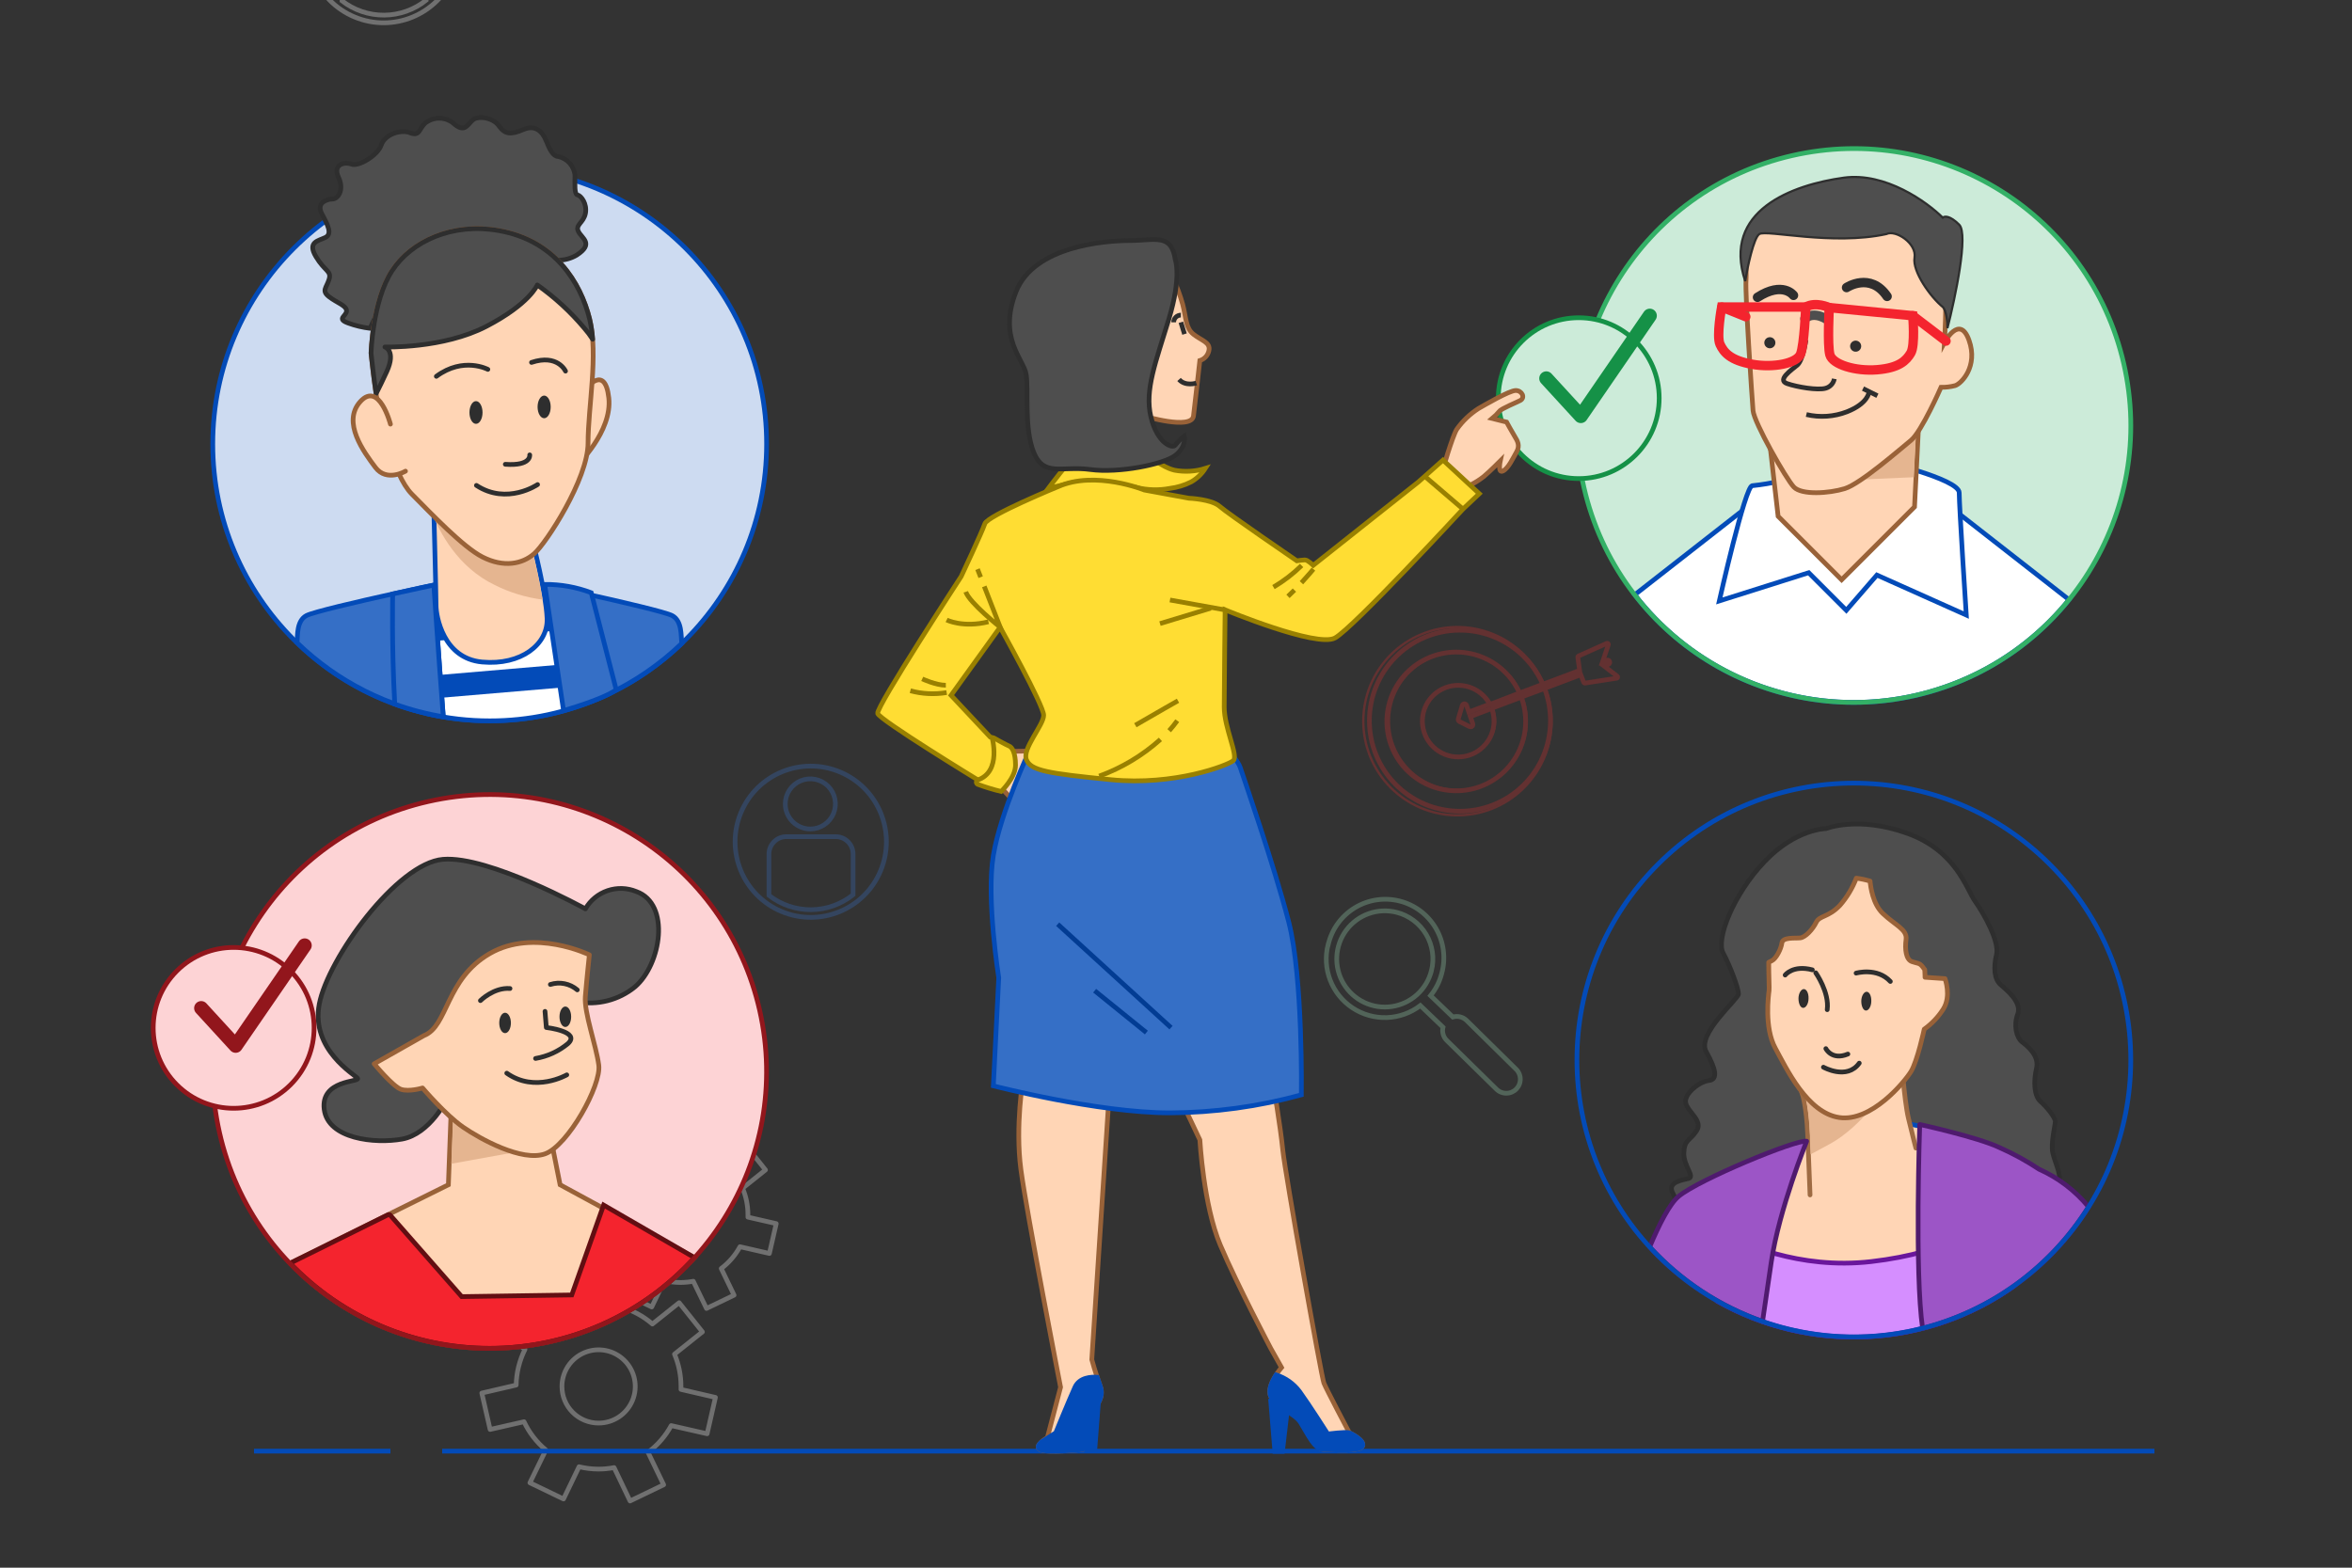 <svg width="1080" height="720" viewBox="0 0 1080 720" fill="none" xmlns="http://www.w3.org/2000/svg">
<rect x="0" y="0" width="1080" height="720" fill="#333333" stroke="none"/>
<g clip-path="url(#clip0_681_5016)">
<path opacity="0.3" d="M609.836 433.813C608.454 439.228 608.792 444.939 610.803 450.152C612.814 455.365 616.399 459.822 621.058 462.903C625.717 465.984 631.219 467.535 636.8 467.342C642.381 467.149 647.763 465.22 652.198 461.824L662.603 471.787C662.341 472.866 662.365 473.996 662.672 475.064C662.979 476.132 663.559 477.101 664.355 477.876L687.002 500.102C687.6 500.73 688.318 501.23 689.113 501.574C689.908 501.917 690.765 502.096 691.631 502.101C692.497 502.105 693.355 501.934 694.153 501.599C694.952 501.264 695.675 500.771 696.279 500.149C696.882 499.528 697.355 498.791 697.667 497.982C697.98 497.174 698.126 496.311 698.097 495.445C698.069 494.578 697.865 493.727 697.5 492.941C697.135 492.155 696.615 491.451 695.971 490.871L673.385 468.62C672.569 467.833 671.559 467.276 670.458 467.007C669.357 466.737 668.204 466.764 667.117 467.086L656.883 457.269C659.334 454.258 661.095 450.745 662.043 446.978C662.981 443.527 663.222 439.924 662.752 436.379C662.283 432.833 661.112 429.417 659.308 426.33C657.504 423.243 655.104 420.546 652.247 418.398C649.39 416.25 646.134 414.692 642.669 413.818C639.204 412.943 635.6 412.768 632.067 413.303C628.534 413.838 625.142 415.072 622.091 416.934C619.04 418.796 616.39 421.247 614.296 424.145C612.202 427.043 610.707 430.33 609.897 433.813H609.836ZM657.297 445.797C656.234 450.037 653.939 453.866 650.701 456.8C647.463 459.733 643.428 461.64 639.107 462.278C634.786 462.916 630.373 462.257 626.426 460.384C622.48 458.511 619.177 455.509 616.936 451.757C614.695 448.005 613.617 443.672 613.837 439.306C614.058 434.941 615.567 430.739 618.175 427.232C620.783 423.726 624.372 421.072 628.487 419.607C632.602 418.142 637.059 417.932 641.294 419.003C646.96 420.443 651.826 424.071 654.828 429.092C657.829 434.113 658.721 440.119 657.309 445.797H657.297Z" stroke="#99D7B3" stroke-width="2.16" stroke-miterlimit="10"/>
<g opacity="0.3">
<path d="M708.424 314.259C704.019 304.249 695.847 296.378 685.679 292.351C675.511 288.325 664.166 288.467 654.102 292.746C644.038 297.026 636.066 305.099 631.913 315.216C627.76 325.333 627.76 336.679 631.914 346.795C636.068 356.912 644.04 364.984 654.105 369.264C664.169 373.543 675.514 373.684 685.681 369.657C695.849 365.629 704.02 357.758 708.425 347.748C712.829 337.738 713.112 326.396 709.212 316.178" stroke="#D42A2A" stroke-width="2.16" stroke-miterlimit="10"/>
<path d="M708.907 314.08C704.395 303.639 695.949 295.396 685.401 291.14C674.852 286.884 663.051 286.957 652.557 291.344C642.062 295.73 633.719 304.077 629.337 314.573C624.954 325.07 624.886 336.871 629.147 347.418C633.407 357.964 641.653 366.407 652.097 370.914C662.54 375.422 674.34 375.631 684.937 371.497C695.533 367.363 704.074 359.219 708.706 348.83C713.339 338.442 713.689 326.646 709.683 316" stroke="#D42A2A" stroke-width="1.08" stroke-miterlimit="10"/>
<path d="M697.744 318.289C694.319 310.663 688.033 304.689 680.243 301.655C672.453 298.621 663.782 298.771 656.102 302.072C648.421 305.373 642.345 311.561 639.185 319.3C636.025 327.04 636.033 335.712 639.209 343.445C642.384 351.179 648.472 357.355 656.159 360.64C663.846 363.926 672.517 364.059 680.301 361.01C688.085 357.961 694.359 351.975 697.77 344.342C701.181 336.709 701.454 328.042 698.533 320.209" stroke="#D42A2A" stroke-width="2.16" stroke-miterlimit="10"/>
<path d="M698.215 318.11C694.985 311.004 689.241 305.343 682.089 302.216C674.936 299.089 666.88 298.717 659.47 301.172C652.061 303.627 645.82 308.735 641.949 315.514C638.079 322.293 636.851 330.263 638.503 337.892C640.155 345.522 644.569 352.271 650.897 356.841C657.225 361.412 665.019 363.481 672.781 362.652C680.543 361.822 687.724 358.151 692.942 352.346C698.161 346.541 701.048 339.011 701.05 331.205C701.06 327.382 700.366 323.589 699.003 320.017" stroke="#D42A2A" stroke-width="1.08" stroke-miterlimit="10"/>
<path d="M684.103 323.488C682.099 319.713 678.705 316.866 674.639 315.549C670.573 314.233 666.155 314.55 662.319 316.434C658.482 318.318 655.53 321.62 654.086 325.643C652.643 329.665 652.821 334.092 654.583 337.985C656.346 341.879 659.554 344.933 663.53 346.503C667.505 348.072 671.935 348.033 675.882 346.394C679.828 344.754 682.982 341.643 684.676 337.719C686.369 333.795 686.469 329.366 684.954 325.37V325.281" stroke="#D42A2A" stroke-width="2.16" stroke-miterlimit="10"/>
<path d="M684.764 323.654L684.573 323.26C682.548 319.474 679.129 316.625 675.041 315.315C670.952 314.005 666.514 314.338 662.667 316.243C658.819 318.148 655.864 321.475 654.426 325.52C652.988 329.565 653.181 334.011 654.963 337.917C656.746 341.823 659.978 344.882 663.976 346.446C667.974 348.011 672.424 347.958 676.384 346.3C680.344 344.641 683.503 341.507 685.193 337.56C686.883 333.614 686.97 329.164 685.438 325.154" stroke="#D42A2A" stroke-width="1.08" stroke-miterlimit="10"/>
<path d="M683.823 323.539H683.963H684.09L684.56 323.348L697.744 318.288L698.215 318.11L708.386 314.296L708.869 314.118L725.32 307.914L724.507 301.836C724.494 301.725 724.516 301.612 724.571 301.514C724.626 301.416 724.71 301.337 724.812 301.29L737.818 295.467C737.91 295.425 738.012 295.411 738.112 295.426C738.213 295.441 738.306 295.485 738.382 295.552C738.457 295.62 738.511 295.708 738.538 295.805C738.564 295.903 738.561 296.006 738.53 296.103L735.886 303.922L737.831 303.184C738.084 303.107 738.356 303.13 738.593 303.246C738.831 303.363 739.015 303.565 739.108 303.812C739.202 304.059 739.198 304.333 739.098 304.577C738.998 304.822 738.808 305.019 738.568 305.129L736.547 305.892L742.611 310.558C742.692 310.621 742.753 310.706 742.787 310.803C742.821 310.9 742.826 311.005 742.802 311.105C742.775 311.202 742.719 311.289 742.642 311.355C742.565 311.421 742.47 311.462 742.37 311.473L727.787 313.724H727.723C727.617 313.724 727.513 313.693 727.425 313.634C727.337 313.575 727.268 313.491 727.228 313.393L725.854 309.91L709.683 316L709.212 316.178L699.041 319.992L698.571 320.182L685.463 325.128L684.98 325.306L684.598 325.459" stroke="#D42A2A" stroke-width="2.16" stroke-miterlimit="10"/>
<path d="M684.103 323.489H683.963H683.823L674.453 327.023L673.423 323.934C673.354 323.729 673.222 323.552 673.046 323.426C672.871 323.301 672.66 323.234 672.444 323.234C672.223 323.236 672.009 323.309 671.833 323.442C671.657 323.574 671.528 323.76 671.465 323.972L669.634 330.112C669.547 330.351 669.551 330.614 669.648 330.85C669.744 331.085 669.925 331.276 670.156 331.384L674.847 333.723C674.988 333.797 675.145 333.836 675.305 333.838C675.469 333.837 675.63 333.799 675.777 333.724C675.923 333.65 676.049 333.542 676.146 333.409C676.243 333.277 676.306 333.123 676.333 332.961C676.359 332.799 676.346 332.633 676.296 332.477L675.165 329.095L684.611 325.536C684.742 325.481 684.859 325.398 684.954 325.294" stroke="#D42A2A" stroke-width="2.16" stroke-miterlimit="10"/>
</g>
<path opacity="0.3" d="M308.209 654.738L324.705 658.495L328.518 641.797L312.699 638.132C312.699 637.655 312.699 637.197 312.699 636.72C312.706 631.639 311.69 626.609 309.712 621.928L322.542 611.701L311.856 598.302L299.576 608.09C295.278 604.357 290.189 601.65 284.692 600.172V584.262H267.591V599.622C261.945 600.733 256.628 603.122 252.048 606.605L239.639 596.707L228.935 610.106L241.05 619.784C238.498 624.863 237.12 630.45 237.018 636.134L221.236 639.799L225.049 656.516L240.629 652.96C242.981 657.972 246.403 662.408 250.655 665.955L243.323 681.004L258.756 688.445L265.886 673.635C268.798 674.34 271.781 674.703 274.776 674.717C277.194 674.718 279.607 674.485 281.98 674.02L289.311 689.362L304.745 681.92L297.559 667.018C301.956 663.744 305.59 659.554 308.209 654.738ZM258.042 636.775C258.038 633.446 259.022 630.19 260.87 627.42C262.717 624.65 265.345 622.491 268.42 621.215C271.496 619.939 274.88 619.604 278.146 620.253C281.412 620.902 284.412 622.505 286.766 624.859C289.12 627.213 290.723 630.213 291.372 633.479C292.02 636.744 291.686 640.129 290.41 643.204C289.134 646.28 286.974 648.908 284.205 650.755C281.435 652.603 278.179 653.587 274.85 653.583C270.392 653.583 266.117 651.812 262.964 648.66C259.812 645.508 258.042 641.233 258.042 636.775Z" stroke="white" stroke-width="2.16" stroke-linecap="round" stroke-linejoin="round"/>
<path opacity="0.3" d="M339.79 572.587L353.299 575.684L356.433 561.974L343.438 559.005C343.438 558.62 343.438 558.235 343.438 557.85C343.439 553.682 342.604 549.556 340.981 545.716L351.503 537.321L342.741 526.324L332.66 534.352C329.128 531.302 324.956 529.085 320.453 527.863V514.758H306.449V527.442C301.788 528.341 297.397 530.304 293.619 533.179L283.446 525.059L274.666 536.056L284.601 543.975C282.498 548.146 281.37 552.74 281.301 557.41L268.343 560.361L271.477 574.071L284.307 571.157C286.228 575.278 289.039 578.921 292.537 581.825L286.599 594.179L299.264 600.264L305.111 588.13C307.513 588.706 309.973 589.001 312.443 589.01C314.424 589.008 316.4 588.817 318.345 588.442L324.412 600.942L337.077 594.838L331.175 582.595C334.729 579.912 337.666 576.5 339.79 572.587ZM298.623 557.923C298.623 555.194 299.432 552.525 300.949 550.255C302.465 547.986 304.621 546.217 307.143 545.172C309.665 544.127 312.44 543.854 315.117 544.387C317.794 544.919 320.254 546.234 322.184 548.164C324.114 550.094 325.429 552.553 325.961 555.231C326.494 557.908 326.22 560.683 325.176 563.205C324.131 565.727 322.362 567.883 320.092 569.399C317.823 570.916 315.154 571.725 312.424 571.725C310.606 571.725 308.805 571.366 307.126 570.668C305.446 569.969 303.922 568.946 302.639 567.657C301.356 566.367 300.341 564.837 299.652 563.154C298.963 561.471 298.613 559.669 298.623 557.85V557.923Z" stroke="white" stroke-width="2.16" stroke-linecap="round" stroke-linejoin="round"/>
<g opacity="0.3">
<path d="M208.264 -10.968C215.605 -28.691 207.189 -49.009 189.466 -56.35C171.743 -63.691 151.425 -55.275 144.084 -37.552C136.743 -19.829 145.159 0.489 162.882 7.83C180.605 15.171 200.923 6.755 208.264 -10.968Z" stroke="white" stroke-width="2.16" stroke-miterlimit="10"/>
<path d="M187.694 -26.598H165.057C162.936 -26.598 160.901 -25.756 159.4 -24.258C157.898 -22.76 157.052 -20.727 157.047 -18.606V0.383C162.581 4.689 169.406 7.002 176.417 6.948C183.429 6.895 190.217 4.479 195.685 0.09V-18.606C195.685 -19.656 195.479 -20.695 195.077 -21.664C194.675 -22.634 194.087 -23.515 193.345 -24.257C192.603 -24.999 191.722 -25.588 190.752 -25.989C189.782 -26.391 188.743 -26.598 187.694 -26.598Z" stroke="white" stroke-width="2.16" stroke-miterlimit="10"/>
</g>
<g opacity="0.3">
<path d="M404.341 399.96C411.725 382.255 403.359 361.916 385.654 354.532C367.949 347.148 347.611 355.514 340.226 373.219C332.842 390.924 341.208 411.263 358.913 418.647C376.618 426.031 396.957 417.665 404.341 399.96Z" stroke="#356FC6" stroke-width="2.16" stroke-miterlimit="10"/>
<path d="M383.807 384.25H361.097C358.976 384.25 356.942 385.091 355.44 386.59C353.938 388.088 353.092 390.12 353.088 392.242V411.231C358.622 415.536 365.446 417.849 372.458 417.796C379.469 417.743 386.258 415.326 391.726 410.937V392.242C391.726 390.135 390.894 388.113 389.411 386.616C387.928 385.12 385.914 384.269 383.807 384.25Z" stroke="#356FC6" stroke-width="2.16" stroke-miterlimit="10"/>
<path d="M372.095 380.73C374.372 380.73 376.597 380.055 378.49 378.79C380.383 377.525 381.858 375.727 382.729 373.624C383.601 371.52 383.829 369.206 383.385 366.973C382.94 364.74 381.844 362.689 380.234 361.079C378.624 359.47 376.573 358.373 374.341 357.929C372.108 357.485 369.793 357.713 367.69 358.584C365.587 359.455 363.789 360.931 362.524 362.824C361.259 364.717 360.584 366.942 360.584 369.219C360.584 372.272 361.797 375.199 363.956 377.358C366.114 379.517 369.042 380.73 372.095 380.73Z" stroke="#356FC6" stroke-width="2.16" stroke-miterlimit="10"/>
</g>
<g opacity="0.3">
<path d="M945.049 253.422C952.433 235.717 944.067 215.378 926.362 207.994C908.657 200.61 888.319 208.976 880.934 226.681C873.55 244.386 881.916 264.724 899.621 272.109C917.326 279.493 937.665 271.127 945.049 253.422Z" stroke="#FFDD33" stroke-width="2.16" stroke-miterlimit="10"/>
<path d="M924.495 237.69H901.785C899.663 237.69 897.629 238.532 896.127 240.03C894.626 241.528 893.78 243.561 893.775 245.682V264.671C899.309 268.977 906.133 271.29 913.145 271.237C920.156 271.183 926.945 268.767 932.413 264.378V245.682C932.413 243.575 931.581 241.554 930.098 240.057C928.615 238.56 926.601 237.71 924.495 237.69Z" stroke="#FFDD33" stroke-width="2.16" stroke-miterlimit="10"/>
<path d="M912.782 234.172C915.059 234.172 917.284 233.497 919.177 232.232C921.07 230.967 922.545 229.169 923.417 227.066C924.288 224.963 924.516 222.648 924.072 220.416C923.628 218.183 922.531 216.132 920.921 214.522C919.312 212.912 917.261 211.816 915.028 211.372C912.795 210.927 910.48 211.155 908.377 212.027C906.274 212.898 904.476 214.373 903.211 216.266C901.946 218.159 901.271 220.385 901.271 222.661C901.271 224.173 901.569 225.67 902.147 227.066C902.726 228.463 903.574 229.732 904.643 230.801C905.712 231.869 906.98 232.717 908.377 233.296C909.774 233.874 911.27 234.172 912.782 234.172Z" stroke="#FFDD33" stroke-width="2.16" stroke-miterlimit="10"/>
</g>
<g opacity="0.3">
<path d="M745.268 -25.201C752.652 -42.906 744.286 -63.245 726.581 -70.629C708.876 -78.013 688.538 -69.647 681.153 -51.942C673.769 -34.237 682.135 -13.899 699.84 -6.514C717.545 0.87 737.884 -7.496 745.268 -25.201Z" stroke="white" stroke-width="2.16" stroke-miterlimit="10"/>
</g>
<path d="M838.491 380.559C838.491 380.559 824.688 380.559 810.281 395.679C795.874 410.799 787.86 431.405 791.208 437.647C794.556 443.89 798.379 454.15 798.271 456.547C798.163 458.945 778.939 474.994 783.432 482.986C787.925 490.978 788.919 495.816 784.707 496.248C780.495 496.68 773.042 502.383 774.079 506.638C775.116 510.893 782.179 514.759 778.983 519.447C775.786 524.134 773.431 523.421 773.194 529.426C772.956 535.431 778.464 540.485 775.354 541.241C772.243 541.997 766.131 542.948 767.772 547.224C769.304 550.684 771.185 553.977 773.388 557.052C773.388 557.052 794.621 581.892 839.981 589.085C885.341 596.278 930.701 558.435 937.483 552.711C944.266 546.987 945.583 545.216 945.734 541.63C945.886 538.044 943.575 533.724 942.603 529.491C941.631 525.257 943.704 516.919 943.769 515.127C943.834 513.334 939.838 508.366 936.943 505.839C934.049 503.312 933.703 496.702 935.129 490.719C936.554 484.736 930.809 480.329 928.411 478.45C926.014 476.571 924.502 471.084 926.51 465.749C928.519 460.414 921.543 454.755 918.627 452.227C915.711 449.7 915.343 444.3 916.769 438.36C918.194 432.42 910.915 419.503 906.941 413.952C902.967 408.401 898.301 390.775 875.729 382.697C853.157 374.619 838.491 380.559 838.491 380.559Z" fill="#4E4E4E" stroke="#2E2E2E" stroke-width="2.16" stroke-linecap="round" stroke-linejoin="round"/>
<path d="M788.4 597.487C809.463 609.451 833.506 615.148 857.699 613.908C881.891 612.669 905.225 604.543 924.955 590.489C924.955 579.062 925.063 569.45 924.955 565.325C924.437 552.127 920.83 533.292 916.078 529.447C911.326 525.602 901.433 522.557 886.896 518.518C872.359 514.478 850.457 513.053 850.457 513.053C850.457 513.053 824.537 527.87 806.998 533.746C789.458 539.621 788.638 578.738 789.026 588.502C788.974 591.506 788.765 594.505 788.4 597.487Z" fill="#FFD5B5" stroke="#034BB8" stroke-width="2.16" stroke-linecap="round" stroke-linejoin="round"/>
<path d="M788.4 597.487C809.463 609.451 833.506 615.149 857.699 613.909C881.891 612.669 905.225 604.544 924.955 590.489C924.955 579.063 925.063 569.451 924.955 565.325C924.696 558.651 924.07 561.307 922.471 554.417C914.134 562.258 895.622 575.196 859.226 579.408C826.027 583.253 798.746 570.768 790.301 565.455C789.247 573.089 788.821 580.797 789.026 588.502C788.974 591.506 788.765 594.505 788.4 597.487Z" fill="#D58EFF" stroke="#6A169C" stroke-width="2.16" stroke-linecap="round" stroke-linejoin="round"/>
<path d="M831.147 548.801L830.067 521.24C829.548 508.042 827.583 502.383 827.583 502.383C833.595 504.261 839.823 505.365 846.115 505.666C855.338 505.882 869.141 491.539 870.199 489.185C871.258 486.831 872.813 482.705 872.813 482.705C872.813 482.705 874.282 505.061 876.334 513.615C878.386 522.168 879.747 527.288 879.747 527.288" fill="#FFD5B5"/>
<path d="M831.147 548.801L830.067 521.24C829.548 508.042 827.583 502.383 827.583 502.383C833.595 504.261 839.823 505.365 846.115 505.666C855.338 505.882 869.141 491.539 870.199 489.185C871.258 486.831 872.813 482.705 872.813 482.705C872.813 482.705 874.282 505.061 876.334 513.615C878.386 522.168 879.747 527.288 879.747 527.288" stroke="#9E6B43" stroke-width="2.16" stroke-miterlimit="10" stroke-linecap="round"/>
<path d="M840.57 525.214C854.567 517.503 866.642 499.683 866.642 499.683L867.441 493.656C862.473 498.667 853.638 505.817 847.115 505.666C840.823 505.365 834.595 504.261 828.583 502.383C828.583 502.383 830.548 508.042 831.067 521.239C831.067 524.22 831.304 527.244 831.412 530.16C833.68 528.972 836.639 527.374 840.57 525.214Z" fill="#E5B590"/>
<path d="M893.117 449.463L883.937 448.836C883.937 448.836 883.937 447.497 883.807 445.316L882.835 444.041C881.345 442.119 880.675 442.594 877.932 441.644C875.189 440.693 874.627 436.006 875.232 431.448C875.837 426.891 870.286 424.968 864.626 419.59C860.004 415.27 858.924 407.364 858.708 404.664C856.638 404.048 854.521 403.6 852.379 403.325C850.626 407.896 848.082 412.122 844.862 415.81C839.462 421.469 835.553 420.368 833.954 423.629C832.356 426.891 828.986 430.498 826.632 430.757C824.278 431.016 818.575 430.282 818.208 433.112C817.841 435.941 815.508 440.304 813.65 441.212L812.16 441.968C812.16 448.448 812.484 453.891 812.333 454.928C812.03 457.217 810.065 472.013 815.184 481.388C820.303 490.762 829.829 511.088 844.56 513.248C859.291 515.408 874.541 496.94 877.5 492.123C880.459 487.306 883.57 472.683 883.57 472.683C887.064 470.19 890.042 467.043 892.339 463.416C896.119 457.412 893.117 449.463 893.117 449.463Z" fill="#FFD5B5" stroke="#996238" stroke-width="2.16" stroke-linecap="round" stroke-linejoin="round"/>
<path d="M838.404 481.604C838.404 481.604 841.147 487.176 848.513 484.109" stroke="#2E2E2E" stroke-width="2.16" stroke-linecap="round" stroke-linejoin="round"/>
<path d="M837.281 490.135C837.281 490.135 848.081 496.226 853.74 488.277" stroke="#2E2E2E" stroke-width="2.16" stroke-linecap="round" stroke-linejoin="round"/>
<path d="M830.455 458.578C830.455 460.954 829.267 462.898 827.993 462.898C826.718 462.898 825.833 460.889 825.833 458.578C825.833 456.267 827.021 454.258 828.295 454.258C829.57 454.258 830.542 456.202 830.455 458.578Z" fill="#2E2E2E"/>
<path d="M859.27 459.809C859.27 462.185 858.082 464.129 856.829 464.129C855.576 464.129 854.669 462.12 854.669 459.809C854.669 457.498 855.857 455.489 857.131 455.489C858.406 455.489 859.356 457.433 859.27 459.809Z" fill="#2E2E2E"/>
<path d="M819.72 447.821C819.72 447.821 823.262 443.069 832.205 445.423" stroke="#2E2E2E" stroke-width="2.16" stroke-linecap="round" stroke-linejoin="round"/>
<path d="M852.293 446.935C852.293 446.935 861.948 444.17 868.018 450.758" stroke="#2E2E2E" stroke-width="2.16" stroke-linecap="round" stroke-linejoin="round"/>
<path d="M833.76 446.784C833.76 446.784 840.089 455.748 839.03 463.719" stroke="#2E2E2E" stroke-width="2.16" stroke-linecap="round" stroke-linejoin="round"/>
<path d="M809.33 606.884C810.778 597.034 812.203 587.271 813.37 579.408C817.02 555.108 829.591 524.134 829.591 524.134C824.969 523.184 780.257 541.608 770.796 549.449C766.67 552.884 761.897 562.215 757.49 572.691C771.683 588.193 789.493 599.941 809.33 606.884Z" fill="#9C55C6" stroke="#4F1A6E" stroke-width="2.16" stroke-linecap="round" stroke-linejoin="round"/>
<path d="M959.04 554.288C952.909 546.852 945.138 540.937 936.338 537.008C930.595 533.198 924.54 529.882 918.238 527.093C908.28 522.298 881.518 516.444 881.518 516.444C881.518 516.444 879.12 585.024 882.835 610.08C914.453 601.945 941.735 581.971 959.04 554.288Z" fill="#9C55C6" stroke="#4F1A6E" stroke-width="2.16" stroke-linecap="round" stroke-linejoin="round"/>
<path d="M941.174 576.745C990.833 527.087 990.833 446.574 941.174 396.915C891.516 347.256 811.003 347.256 761.344 396.915C711.685 446.574 711.685 527.086 761.344 576.745C811.003 626.404 891.516 626.404 941.174 576.745Z" stroke="#034BB8" stroke-width="2.16" stroke-miterlimit="10"/>
<path d="M252.893 616.123C321.387 600.612 364.338 532.513 348.827 464.019C333.316 395.525 265.216 352.574 196.723 368.086C128.229 383.597 85.278 451.696 100.789 520.19C116.3 588.683 184.4 631.634 252.893 616.123Z" fill="#FDD3D5"/>
<path d="M224.856 619.24C242.567 619.257 260.085 615.562 276.28 608.393C292.474 601.224 306.987 590.74 318.881 577.617L257.191 544.137L251.078 513.508L207.425 502.708L205.891 544.137L133.207 580.166C145.05 592.534 159.278 602.373 175.03 609.089C190.782 615.805 207.732 619.258 224.856 619.24Z" fill="#FFD5B5" stroke="#996238" stroke-width="2.16" stroke-miterlimit="10"/>
<path d="M207.237 534.481L246.7 527.353L236.202 509.663L208.425 502.837L207.237 534.481Z" fill="#E5B590"/>
<path d="M268.812 417.408C268.812 417.408 224.467 392.936 203.429 394.664C182.39 396.392 150.574 440.153 146.599 461.17C142.625 482.187 163.08 493.57 164.203 495.276C165.326 496.983 147.161 495.86 148.867 509.489C150.574 523.119 172.174 525.408 184.68 523.14C197.186 520.872 205.697 504.953 205.697 502.685C205.697 500.417 200.016 485.06 200.016 485.06C200.016 485.06 211.961 486.183 213.667 475.966C215.374 465.749 225.029 442.983 238.097 442.421C251.165 441.86 261.403 443.566 262.548 446.396C263.602 450.887 264.324 455.45 264.708 460.047C269.417 460.945 274.266 460.8 278.912 459.621C283.559 458.441 287.89 456.257 291.6 453.221C303.545 442.983 308.081 415.14 292.183 409.46C287.985 407.73 283.303 407.583 279.005 409.045C274.707 410.507 271.085 413.478 268.812 417.408Z" fill="#4E4E4E" stroke="#2E2E2E" stroke-width="2.16" stroke-linecap="round" stroke-linejoin="round"/>
<path d="M194.659 475.62L171.806 488.58C171.806 488.58 180.446 499.078 184.161 500.309C187.877 501.54 194.033 499.683 194.033 499.683C194.033 499.683 204.53 512.038 212.565 517.611C220.601 523.184 239.738 533.66 250.257 529.944C260.777 526.229 276.177 498.452 274.946 489.185C273.715 479.919 268.164 465.101 268.769 457.692C269.373 450.284 270.626 438.533 270.626 438.533C270.626 438.533 245.311 426.178 224.921 437.928C204.53 449.679 205.783 471.3 194.659 475.62Z" fill="#FFD5B5" stroke="#996238" stroke-width="2.16" stroke-linecap="round" stroke-linejoin="round"/>
<path d="M250.258 464.497L250.862 471.906C250.862 471.906 266.933 473.763 260.755 479.336C256.487 482.856 251.371 485.195 245.916 486.119" stroke="#2E2E2E" stroke-width="2.16" stroke-linecap="round" stroke-linejoin="round"/>
<path d="M220.601 459.551C220.601 459.551 226.778 453.395 234.187 454" stroke="#2E2E2E" stroke-width="2.16" stroke-linecap="round" stroke-linejoin="round"/>
<path d="M252.72 452.142C254.821 451.471 257.058 451.347 259.22 451.782C261.382 452.216 263.397 453.195 265.075 454.626" stroke="#2E2E2E" stroke-width="2.16" stroke-linecap="round" stroke-linejoin="round"/>
<path d="M231.919 474.498C233.398 474.498 234.598 472.4 234.598 469.811C234.598 467.223 233.398 465.124 231.919 465.124C230.44 465.124 229.241 467.223 229.241 469.811C229.241 472.4 230.44 474.498 231.919 474.498Z" fill="#2E2E2E"/>
<path d="M262.267 466.959C262.267 469.551 261.079 471.667 259.589 471.667C258.098 471.667 256.91 469.507 256.91 466.959C256.91 464.41 258.12 462.271 259.589 462.271C261.057 462.271 262.267 464.367 262.267 466.959Z" fill="#2E2E2E"/>
<path d="M260.258 493.658C260.258 493.658 245.7 502.081 232.697 492.88" stroke="#2E2E2E" stroke-width="2.16" stroke-linecap="round" stroke-linejoin="round"/>
<path d="M224.856 619.24C242.572 619.256 260.094 615.559 276.293 608.386C292.492 601.213 307.007 590.723 318.902 577.595L277.171 553.468L262.548 594.745L212.004 595.501L179.085 557.982L178.243 557.874L133.207 580.165C145.05 592.534 159.278 602.373 175.03 609.089C190.782 615.805 207.732 619.258 224.856 619.24Z" fill="#F4242E" stroke="#620E12" stroke-width="2.16" stroke-miterlimit="10"/>
<path d="M252.893 616.123C321.387 600.612 364.338 532.513 348.827 464.019C333.316 395.525 265.216 352.574 196.723 368.086C128.229 383.597 85.278 451.696 100.789 520.19C116.3 588.683 184.4 631.634 252.893 616.123Z" stroke="#92161C" stroke-width="2.16" stroke-miterlimit="10"/>
<path d="M224.856 331.064C295.084 331.064 352.015 274.133 352.015 203.905C352.015 133.677 295.084 76.746 224.856 76.746C154.628 76.746 97.697 133.677 97.697 203.905C97.697 274.133 154.628 331.064 224.856 331.064Z" fill="#CDDBF1" stroke="#034BB8" stroke-width="2.16" stroke-miterlimit="10"/>
<path d="M248.4 117.549C250.937 118.906 253.783 119.583 256.659 119.515C259.536 119.447 262.346 118.635 264.816 117.16C272.83 111.954 267.235 109.535 265.615 106.36C263.995 103.185 268.034 102.342 268.834 97.936C269.633 93.529 266.825 89.922 265.226 89.533C263.628 89.144 264.017 84.716 264.017 80.31C263.77 78.294 262.907 76.404 261.547 74.896C260.186 73.389 258.394 72.338 256.414 71.886C253.994 71.886 252.396 68.689 250.798 64.672C249.199 60.654 245.981 57.069 240.386 59.466C234.792 61.864 231.962 61.885 229.154 57.868C226.346 53.85 219.542 53.051 217.145 55.06C214.747 57.069 213.538 61.065 208.721 57.069C206.885 55.36 204.49 54.376 201.983 54.3C199.476 54.225 197.027 55.063 195.091 56.658C192.283 59.466 192.694 62.684 188.287 60.978C183.881 59.272 176.666 61.799 175.068 66.594C173.47 71.389 164.635 76.617 161.438 75.407C158.242 74.197 152.626 75.407 155.434 81.433C158.242 87.46 155.023 91.434 152.626 91.434C150.228 91.434 145.001 93.054 147.809 98.26C150.617 103.465 152.626 107.461 149.407 109.06C146.189 110.658 141.005 111.047 145.087 117.873C149.17 124.698 152.302 124.353 151.114 128.284C149.926 132.215 147.506 133.489 151.114 136.297C154.721 139.105 159.127 140.315 159.127 142.777C159.127 145.24 154.31 146.385 159.926 148.393C163.163 149.579 166.526 150.383 169.949 150.791C169.949 150.791 177.941 129.169 200.88 121.955C223.819 114.741 236.952 115.475 242.158 118.348C247.363 121.221 248.4 117.549 248.4 117.549Z" fill="#4E4E4E" stroke="#2E2E2E" stroke-width="2.16" stroke-linecap="round" stroke-linejoin="round"/>
<path d="M224.856 331.065C215.2 331.066 205.577 329.964 196.171 327.781C191.117 301.408 186.149 274.753 186.149 274.753C186.149 274.753 207.749 268.792 214.358 267.712C220.968 266.632 240.386 264.45 240.386 264.45L269.676 278.015C269.676 278.015 273.175 297.347 276.674 320.027C260.374 327.323 242.714 331.085 224.856 331.065Z" fill="white" stroke="#034BB8" stroke-width="2.16" stroke-miterlimit="10"/>
<path d="M188.028 284.819L269.201 277.907L269.676 278.123C269.676 278.123 270.367 281.99 271.469 288.297L190.08 295.187L188.028 284.819Z" fill="#034BB8"/>
<path d="M192.931 310.739L274.082 303.827C274.622 307.132 275.184 310.631 275.767 314.26L194.918 321.107C194.227 317.63 193.579 314.152 192.931 310.739Z" fill="#034BB8"/>
<path d="M244.728 249.265C244.728 249.265 250.69 272.053 251.208 283.976C251.726 295.9 239.285 305.684 221.378 304.043C203.472 302.401 200.232 282.896 200.232 278.123C200.232 273.349 199.152 232.028 199.152 232.028C205.156 237.153 211.499 241.865 218.138 246.133C228.463 252.527 244.728 249.265 244.728 249.265Z" fill="#FFD5B5" stroke="#034BB8" stroke-width="2.16" stroke-miterlimit="10"/>
<path d="M227.225 268.71C210.269 260.546 201.802 244.67 198 234.626C198 232.941 198 231.947 198 231.947C204.004 237.071 210.347 241.784 216.986 246.052C227.29 252.532 243.554 249.292 243.554 249.292C243.554 249.292 247.291 263.526 249.106 275.385C241.49 274.399 234.094 272.143 227.225 268.71Z" fill="#E5B590"/>
<path d="M269.179 178.374C269.179 178.374 277.819 167.142 279.547 182.694C281.275 198.246 264.859 213.798 264.859 213.798V178.374" fill="#FFD5B5"/>
<path d="M269.179 178.374C269.179 178.374 277.819 167.142 279.547 182.694C281.275 198.246 264.859 213.798 264.859 213.798V178.374" stroke="#996238" stroke-width="2.16" stroke-linecap="round" stroke-linejoin="round"/>
<path d="M170.381 162.217C170.381 162.217 171.05 138.155 179.993 124.417C188.935 110.68 207.77 102.234 228.787 105.863C254.88 110.334 266.587 129.904 270.713 146.406C274.838 162.909 270.022 186.949 270.022 203.452C270.022 219.954 250.776 249.503 245.29 254.298C239.803 259.093 231.293 260.778 221.53 255.81C212.63 251.296 198.007 235.895 189.13 226.953C180.252 218.01 174.96 191.507 173.513 185.286C172.066 179.065 170.381 162.217 170.381 162.217Z" fill="#FFD5B5" stroke="#996238" stroke-width="2.16" stroke-linecap="round" stroke-linejoin="round"/>
<path d="M243.238 208.916C243.238 208.916 244.058 214.122 232.027 213.236" stroke="#2E2E2E" stroke-width="2.16" stroke-linecap="round" stroke-linejoin="round"/>
<path d="M246.845 222.546C246.845 222.546 232.826 232.158 218.765 222.935" stroke="#2E2E2E" stroke-width="2.16" stroke-linecap="round" stroke-linejoin="round"/>
<path d="M246.845 186.884C246.845 189.757 248.206 192.09 249.869 192.09C251.532 192.09 252.871 189.757 252.871 186.884C252.871 184.012 251.51 181.679 249.869 181.679C248.227 181.679 246.845 184.012 246.845 186.884Z" fill="#2E2E2E"/>
<path d="M215.568 189.455C215.568 192.328 216.907 194.66 218.57 194.66C220.234 194.66 221.573 192.328 221.573 189.455C221.573 186.582 220.234 184.228 218.57 184.228C216.907 184.228 215.568 186.56 215.568 189.455Z" fill="#2E2E2E"/>
<path d="M259.675 170.446C259.675 170.446 256.068 162.433 244.058 166.45" stroke="#2E2E2E" stroke-width="2.16" stroke-linecap="round" stroke-linejoin="round"/>
<path d="M224.014 169.648C224.014 169.648 212.803 163.643 200.362 172.844" stroke="#2E2E2E" stroke-width="2.16" stroke-linecap="round" stroke-linejoin="round"/>
<path d="M136.404 295.186C136.663 291.557 136.253 285.185 140.616 282.766C143.575 281.124 164.376 276.286 180.317 272.765C190.793 270.432 199.217 268.661 199.217 268.661C199.217 268.661 201.247 299.441 203.537 329.141C178.239 324.878 154.83 313.038 136.404 295.186Z" fill="#356FC6" stroke="#034BB8" stroke-width="2.16" stroke-miterlimit="10"/>
<path d="M278.964 318.946C276.429 303.396 273.113 287.983 269.028 272.766C285.012 276.308 305.748 281.125 308.729 282.766C313.243 285.272 312.66 291.925 313.049 295.51C303.043 305.131 291.529 313.048 278.964 318.946Z" fill="#356FC6" stroke="#034BB8" stroke-width="2.16" stroke-miterlimit="10"/>
<path d="M181.267 323.375C179.777 296.396 180.317 272.809 180.317 272.809C190.793 270.476 199.217 268.705 199.217 268.705C199.217 268.705 201.247 299.485 203.537 329.185C195.953 327.926 188.499 325.981 181.267 323.375Z" fill="#356FC6" stroke="#034BB8" stroke-width="2.16" stroke-miterlimit="10"/>
<path d="M228.787 105.863C254.88 110.334 266.587 129.904 270.713 146.406C271.448 149.493 271.925 152.636 272.138 155.802C270.992 154.018 269.714 152.321 268.315 150.726C262 143.207 254.74 136.535 246.715 130.876C246.715 130.876 243.259 139.516 223.387 149.862C203.515 160.209 176.753 159.366 176.753 159.366C176.753 159.366 181.937 161.094 177.617 170.598C175.738 174.702 174.053 178.158 172.714 180.772C171.547 173.277 170.381 162.217 170.381 162.217C170.381 162.217 171.05 138.155 179.993 124.417C188.935 110.68 207.77 102.234 228.787 105.863Z" fill="#4E4E4E" stroke="#2E2E2E" stroke-width="2.16" stroke-linecap="round" stroke-linejoin="round"/>
<path d="M179.28 194.79C179.28 194.79 174.096 174.918 165.456 184.422C156.816 193.926 167.184 207.75 172.368 214.662C177.552 221.574 186.192 216.39 186.192 216.39" fill="#FFD5B5"/>
<path d="M179.28 194.79C179.28 194.79 174.096 174.918 165.456 184.422C156.816 193.926 167.184 207.75 172.368 214.662C177.552 221.574 186.192 216.39 186.192 216.39" stroke="#996238" stroke-width="2.16" stroke-linecap="round" stroke-linejoin="round"/>
<path d="M250.128 268.403L258.768 326.334C258.768 326.334 276.912 321.236 282.96 316.787L271.49 272.226C264.669 269.636 257.424 268.339 250.128 268.403Z" fill="#356FC6" stroke="#034BB8" stroke-width="2.16" stroke-miterlimit="10"/>
<path d="M133.409 498.193C147.833 483.768 147.833 460.382 133.408 445.957C118.984 431.533 95.597 431.533 81.173 445.958C66.749 460.382 66.749 483.768 81.173 498.193C95.597 512.617 118.984 512.617 133.409 498.193Z" fill="#FDD3D5" stroke="#92161C" stroke-width="2.16" stroke-miterlimit="10"/>
<path d="M92.383 463.009L108.216 480.289L139.903 434.216" stroke="#92161C" stroke-width="6.48" stroke-linecap="round" stroke-linejoin="round"/>
<path d="M203.04 666.471H989.28" stroke="#034BB8" stroke-width="2.16" stroke-miterlimit="10"/>
<path d="M116.64 666.471H179.28" stroke="#034BB8" stroke-width="2.16" stroke-miterlimit="10"/>
<path d="M879.747 319.347C948.189 303.609 990.914 235.367 975.176 166.925C959.437 98.483 891.196 55.758 822.754 71.497C754.312 87.235 711.587 155.476 727.326 223.918C743.064 292.36 811.305 335.085 879.747 319.347Z" fill="#CCEBD9"/>
<path d="M851.256 322.583C870.202 322.594 888.911 318.365 906.01 310.206C923.11 302.047 938.166 290.165 950.076 275.43L899.64 236.031L862.92 225.599V224.151L853.74 224.864L844.56 224.151V225.599L807.84 228.471L750.643 273.162C762.513 288.55 777.757 301.009 795.2 309.577C812.644 318.145 831.822 322.595 851.256 322.583Z" fill="white" stroke="#034BB8" stroke-width="2.16" stroke-miterlimit="10"/>
<path d="M817.56 220.911C813.29 221.902 808.961 222.624 804.6 223.071C801.36 223.071 789.48 275.991 789.48 275.991L830.52 263.031L847.8 280.311L861.84 264.111L902.88 282.471C902.88 282.471 899.64 232.791 899.64 226.311C899.64 219.831 861.84 211.191 861.84 211.191L817.56 220.911Z" fill="white" stroke="#034BB8" stroke-width="2.16" stroke-miterlimit="10"/>
<path d="M812.16 199.311L816.48 237.111L845.64 266.271L879.12 232.791L881.28 189.591L812.16 199.311Z" fill="#FFD5B5" stroke="#996238" stroke-width="2.16" stroke-miterlimit="10"/>
<path d="M878.79 219.183L880.28 189.591L876.457 190.131L833.3 221.127L878.79 219.183Z" fill="#E5B590"/>
<path d="M857.887 89.367C857.887 89.367 890.287 97.683 892.447 112.284C894.607 126.886 892.879 157.277 892.879 157.277C892.879 157.277 899.813 144.166 904.133 156.24C908.453 168.315 900.547 176.264 897.761 177.106C895.646 177.657 893.466 177.918 891.281 177.884C891.281 177.884 882.339 198.317 877.457 202.27C872.575 206.223 854.323 222.185 847.087 224.41C839.851 226.635 827.28 227.456 823.694 223.676C820.109 219.896 805.399 193.954 804.967 188.597C804.535 183.24 801.23 134.878 801.749 128.614C802.267 122.35 799.222 110.492 812.549 98.374C825.876 86.256 857.887 89.367 857.887 89.367Z" fill="#FFD5B5" stroke="#996238" stroke-width="2.16" stroke-miterlimit="10"/>
<path d="M839.354 147.017C839.354 147.017 833.198 142.481 828.792 146.348" stroke="#4E4E4E" stroke-width="4.32" stroke-miterlimit="10" stroke-linecap="round"/>
<path d="M829.246 156.111C829.246 156.111 827.928 165.486 825.25 167.711C822.571 169.935 815.875 174.515 820.563 176.156C825.25 177.798 834.711 179.353 838.296 178.316C839.3 178.043 840.207 177.493 840.914 176.729C841.62 175.965 842.098 175.018 842.292 173.996" stroke="#2E2E2E" stroke-width="2.16" stroke-miterlimit="10"/>
<path d="M839.959 141.271L878.321 145.008C878.321 145.008 879.487 158.573 877.414 162.115C875.34 165.658 871.992 168.984 861.97 169.805C851.947 170.626 841.428 167.386 840.24 162.893C839.052 158.4 839.959 141.271 839.959 141.271Z" stroke="#F4242E" stroke-width="4.32" stroke-miterlimit="10" stroke-linecap="round"/>
<path d="M829.181 140.991H790.56C790.56 140.991 788.076 154.362 789.804 158.12C791.532 161.878 794.534 165.464 804.427 167.278C814.32 169.093 825.12 166.911 826.805 162.591C828.49 158.271 829.181 140.991 829.181 140.991Z" stroke="#F4242E" stroke-width="4.32" stroke-miterlimit="10" stroke-linecap="round"/>
<path d="M839.959 141.272C839.959 141.272 833.739 138.356 829.159 141.034" stroke="#F4242E" stroke-width="4.32" stroke-miterlimit="10" stroke-linecap="round"/>
<path d="M878.321 145.009L893.571 156.651" stroke="#F4242E" stroke-width="4.32" stroke-miterlimit="10" stroke-linecap="round"/>
<path d="M790.646 141.034L801.641 145.462" stroke="#F4242E" stroke-width="4.32" stroke-miterlimit="10" stroke-linecap="round"/>
<path d="M849.614 159.61C849.699 159.947 849.851 160.262 850.062 160.537C850.272 160.813 850.537 161.042 850.839 161.212C851.141 161.381 851.475 161.488 851.819 161.524C852.164 161.56 852.513 161.526 852.844 161.423C853.175 161.32 853.481 161.151 853.744 160.925C854.008 160.7 854.222 160.423 854.375 160.112C854.527 159.801 854.615 159.462 854.632 159.115C854.649 158.769 854.596 158.423 854.474 158.098C854.247 157.488 853.794 156.988 853.209 156.701C852.624 156.414 851.951 156.362 851.329 156.555C850.707 156.749 850.183 157.173 849.864 157.742C849.545 158.31 849.456 158.978 849.614 159.61Z" fill="#2E2E2E"/>
<path d="M810.216 158.033C810.3 158.369 810.453 158.685 810.663 158.96C810.874 159.235 811.138 159.465 811.44 159.635C811.743 159.804 812.076 159.911 812.421 159.947C812.766 159.983 813.114 159.949 813.445 159.846C813.776 159.743 814.083 159.573 814.346 159.348C814.609 159.123 814.824 158.846 814.976 158.535C815.129 158.223 815.216 157.884 815.234 157.538C815.251 157.192 815.197 156.846 815.076 156.521C814.848 155.911 814.395 155.411 813.81 155.124C813.226 154.837 812.553 154.785 811.931 154.978C811.309 155.172 810.784 155.596 810.465 156.164C810.146 156.733 810.057 157.401 810.216 158.033Z" fill="#2E2E2E"/>
<path d="M847.908 132.07C847.908 132.07 858.838 124.791 866.527 136.131" stroke="#2E2E2E" stroke-width="4.32" stroke-miterlimit="10" stroke-linecap="round"/>
<path d="M823.543 135.655C823.543 135.655 818.705 129.024 807.019 136.541" stroke="#2E2E2E" stroke-width="4.32" stroke-miterlimit="10" stroke-linecap="round"/>
<path d="M829.44 190.39C835.647 191.853 842.152 191.409 848.102 189.115C857.822 185.292 858.211 180.13 858.211 180.13" stroke="#2E2E2E" stroke-width="2.16" stroke-miterlimit="10"/>
<path d="M855.468 178.467L862.078 181.75" stroke="#2E2E2E" stroke-width="2.16" stroke-miterlimit="10"/>
<path d="M879.747 319.347C948.189 303.609 990.914 235.367 975.176 166.925C959.437 98.483 891.196 55.758 822.754 71.497C754.312 87.235 711.587 155.476 727.326 223.918C743.064 292.36 811.305 335.085 879.747 319.347Z" stroke="#33B066" stroke-width="2.16" stroke-miterlimit="10"/>
<path d="M724.936 219.801C745.335 219.801 761.872 203.264 761.872 182.865C761.872 162.466 745.335 145.929 724.936 145.929C704.537 145.929 688 162.466 688 182.865C688 203.264 704.537 219.801 724.936 219.801Z" fill="#CCEBD9" stroke="#159147" stroke-width="2.16" stroke-miterlimit="10"/>
<path d="M710.032 173.793L725.886 191.073L757.552 145" stroke="#159147" stroke-width="6.48" stroke-linecap="round" stroke-linejoin="round"/>
<path d="M807.84 107.511C805.248 109.239 802.44 122.631 801.36 129.111C790.56 96.711 822.96 84.831 846.72 81.591C865.728 78.999 884.88 92.751 892.08 99.951C892.8 99.231 895.32 98.871 899.64 103.191C903.96 107.511 897.84 136.671 894.24 150.711C894.24 148.191 893.808 142.719 892.08 140.991C886.68 136.671 878.04 124.791 879.12 118.311C880.2 111.831 870.48 105.351 866.16 107.511C841.32 112.911 811.08 105.351 807.84 107.511Z" fill="#4E4E4E" stroke="#2E2E2E"/>
<path d="M538.486 127.588C540.369 131.503 541.903 135.577 543.068 139.762C544.722 146.015 544.325 150.597 548.03 153.525C551.735 156.452 555.937 157.263 555.11 161.018C554.887 162.084 554.383 163.071 553.65 163.877C552.917 164.683 551.982 165.277 550.941 165.6C550.941 165.6 548.857 184.357 548.03 191.024C547.203 197.69 525.104 191.024 525.104 191.024L521.068 212.213L493.973 213.867L491.045 190.941C483.869 181.552 479.145 170.523 477.3 158.851C474.372 139.68 485.206 117.167 508.132 117.167C531.059 117.167 538.486 127.588 538.486 127.588Z" fill="#FFD5B5" stroke="#996238" stroke-width="2.16" stroke-miterlimit="10"/>
<path d="M549.32 175.937C549.32 175.937 544.358 177.591 541.397 174.283" stroke="#2E2E2E" stroke-width="2.16" stroke-miterlimit="10"/>
<path d="M542.24 148.016L543.911 153.441" stroke="#2E2E2E" stroke-width="2.16" stroke-miterlimit="10"/>
<path d="M542.24 144.725C541.363 144.725 540.522 145.073 539.901 145.694C539.281 146.314 538.932 147.155 538.932 148.033" stroke="#2E2E2E" stroke-width="2.16" stroke-miterlimit="10"/>
<path d="M481.369 224.288C481.369 224.288 491.294 210.955 493.03 210.542C494.767 210.128 513.045 205.96 521.796 208.044C530.546 210.128 532.63 214.297 539.296 215.951C544.018 216.845 548.887 216.561 553.472 215.124C551.811 217.718 549.539 219.864 546.856 221.376C543.847 222.886 540.602 223.87 537.262 224.288C532.153 225.265 526.894 225.124 521.845 223.874C511.424 221.79 493.493 221.376 493.493 221.376L481.369 224.288Z" fill="#FFDD33" stroke="#998000" stroke-width="2.16" stroke-miterlimit="10"/>
<path d="M662.28 216.381C662.28 216.381 666.862 200.534 668.897 197.193C671.591 193.391 674.988 190.14 678.904 187.615C681.815 185.961 693.08 179.345 695.991 179.345C698.902 179.345 700.474 182.653 698.075 183.927C696.57 184.754 689.325 187.682 688.498 188.889C687.503 190.094 686.395 191.202 685.19 192.197L691.806 193.851C691.806 193.851 694.304 198.433 695.561 200.468C696.818 202.502 698.059 204.636 696.388 207.548C694.717 210.459 692.65 215.057 690.136 216.314C687.621 217.572 688.895 211.716 688.895 211.716C688.895 211.716 683.933 216.678 681.385 218.812C679.567 220.253 677.612 221.511 675.546 222.567L674.306 225.875L662.28 216.381Z" fill="#FFD5B5" stroke="#996238" stroke-width="2.16" stroke-miterlimit="10"/>
<path d="M462.561 345.055C462.561 345.055 470.832 345.055 472.668 344.873C474.504 344.691 478.127 343.219 479.285 343.219C480.442 343.219 481.071 351.605 478.077 358.801C475.083 365.996 467.309 369.867 467.309 369.867L457.715 359.694C457.715 359.694 461.966 349.835 462.561 345.055Z" fill="#FFD5B5" stroke="#996238" stroke-width="2.16" stroke-miterlimit="10"/>
<path d="M469.906 494.853C469.906 494.853 466.051 516.902 468.797 537.297C471.543 557.693 486.993 637.107 486.993 637.107L480.939 660.265C480.939 660.265 474.322 664.119 477.63 665.773C480.939 667.427 496.917 665.773 496.917 665.773C496.917 665.773 499.134 655.848 500.788 650.886C502.442 645.924 507.405 642.615 505.188 636.545C502.971 630.474 501.334 624.42 501.334 624.42L509.059 506.431L469.906 494.853Z" fill="#FFD5B5" stroke="#996238" stroke-width="2.16" stroke-miterlimit="10"/>
<path d="M503.799 632.524C501.202 632.342 495.693 632.524 493.609 637.106C490.863 643.16 484.793 658.048 484.793 658.048L478.722 661.918L478.143 662.299C476.853 663.49 475.927 664.929 477.63 665.772C480.939 667.426 496.918 665.772 496.918 665.772C496.918 665.772 499.134 655.848 500.788 650.885C502.442 645.923 507.405 642.615 505.188 636.544C504.692 635.188 504.229 633.831 503.799 632.524Z" fill="#034BB8" stroke="#034BB8" stroke-width="2.16" stroke-miterlimit="10"/>
<path d="M496.372 642.615L498.853 665.772H502.707L504.642 640.679C504.642 640.679 498.026 635.998 496.372 642.615Z" fill="#034BB8" stroke="#034BB8" stroke-width="2.16" stroke-miterlimit="10"/>
<path d="M541.033 502.56L550.958 523.518C550.958 523.518 552.612 553.623 560.336 571.818C568.061 590.014 583.494 619.242 583.494 619.242L588.457 628.058C588.457 628.058 581.278 636.329 583.494 641.291C585.711 646.254 595.073 649.016 598.927 652.324C602.781 655.633 603.608 665.772 608.025 665.772C612.441 665.772 624.566 666.881 625.674 664.118C626.783 661.356 619.604 658.048 619.604 658.048C619.604 658.048 608.984 637.933 607.892 635.171C606.801 632.409 590.111 538.951 589.002 527.934C587.894 516.918 584.586 497.598 584.586 497.598L541.033 502.56Z" fill="#FFD5B5" stroke="#996238" stroke-width="2.16" stroke-miterlimit="10"/>
<path d="M609.679 658.611C609.679 658.611 601.127 645.163 596.727 639.092C594.025 635.489 590.266 632.818 585.975 631.45C584.139 634.295 582.187 638.364 583.494 641.292C585.694 646.255 594.527 649 597.207 653.318C600.945 659.339 603.608 665.773 608.025 665.773C612.441 665.773 624.566 666.882 625.674 664.119C626.783 661.357 619.604 658.048 619.604 658.048C617.95 657.503 609.679 658.611 609.679 658.611Z" fill="#034BB8" stroke="#034BB8" stroke-width="2.16" stroke-miterlimit="10"/>
<path d="M583.494 643.359L585.397 666.6H588.887L590.905 649.231C590.905 649.231 591.335 641.622 583.494 643.359Z" fill="#034BB8" stroke="#034BB8" stroke-width="2.16" stroke-miterlimit="10"/>
<path d="M472.668 344.873C472.668 344.873 459.435 372.993 456.127 392.842C452.819 412.692 458.608 449.083 458.608 449.083L456.127 498.706C456.127 498.706 504.096 511.112 537.179 511.112C557.58 511.022 577.88 508.241 597.554 502.842C597.554 502.842 598.381 449.083 591.765 423.444C585.148 397.805 570.261 354.798 569.434 352.316C568.607 349.835 562.818 342.392 562.818 342.392C562.818 342.392 509.886 353.143 472.668 344.873Z" fill="#356FC6" stroke="#034BB8" stroke-width="2.16" stroke-miterlimit="10"/>
<path d="M485.669 424.453L537.708 471.976" stroke="#023C93" stroke-width="2.16" stroke-miterlimit="10"/>
<path d="M502.641 455.004L526.394 474.225" stroke="#023C93" stroke-width="2.16" stroke-miterlimit="10"/>
<path d="M485.967 223.461C485.967 223.461 453.447 236.793 452.207 240.548C450.966 244.302 441.372 264.731 441.372 264.731C441.372 264.731 402.186 324.743 403.013 327.67C403.84 330.598 448.865 358.106 448.865 358.106C448.865 358.106 447.625 359.363 448.865 360.19C452.41 361.502 456.027 362.607 459.7 363.499C459.7 363.499 466.316 357.246 466.316 351.407C466.316 345.568 464.662 343.136 463.405 342.657C462.148 342.177 456.325 338.902 456.325 338.902L454.671 338.488L436.707 319.334L459.22 288.071C459.22 288.071 479.235 323.915 479.235 328.497C479.235 333.079 469.227 343.93 471.312 348.926C473.396 353.921 480.889 355.178 510.068 358.09C539.246 361.001 563.843 351.473 566.308 349.339C568.773 347.206 562.14 334.336 562.14 324.742C562.14 315.149 562.553 280.081 562.553 280.081C562.553 280.081 604.667 297.582 613.004 293C621.341 288.418 671.775 233.815 671.775 233.815L679.268 226.736L662.594 211.303L651.346 221.31L602.996 259.653C602.996 259.653 600.499 257.155 599.242 257.155C597.983 257.22 596.729 257.358 595.487 257.569C595.487 257.569 563.81 235.9 560.055 232.558C556.3 229.217 545.896 228.82 545.896 228.82L525.468 225.065C525.468 225.065 503.054 215.951 485.967 223.461Z" fill="#FFDD33" stroke="#998000" stroke-width="2.16" stroke-miterlimit="10"/>
<path d="M562.652 280.146L537.229 275.564" stroke="#998000" stroke-width="2.16" stroke-miterlimit="10"/>
<path d="M555.986 279.32L532.646 286.4" stroke="#998000" stroke-width="2.16" stroke-miterlimit="10"/>
<path d="M536.865 335.594C538.184 334.131 539.421 332.596 540.57 330.995" stroke="#998000" stroke-width="2.16" stroke-miterlimit="10"/>
<path d="M504.725 356.452C515.093 352.691 524.64 346.968 532.845 339.597" stroke="#998000" stroke-width="2.16" stroke-miterlimit="10"/>
<path d="M540.917 321.831C540.917 321.831 531.34 327.257 521.332 333.079" stroke="#998000" stroke-width="2.16" stroke-miterlimit="10"/>
<path d="M451.958 269.312L459.286 288.07C459.286 288.07 445.11 276.822 443.456 271.81" stroke="#998000" stroke-width="2.16" stroke-miterlimit="10"/>
<path d="M448.865 261.39L450.304 265.078" stroke="#998000" stroke-width="2.16" stroke-miterlimit="10"/>
<path d="M434.689 284.729C434.689 284.729 442.199 288.483 453.877 285.572" stroke="#998000" stroke-width="2.16" stroke-miterlimit="10"/>
<path d="M434.689 318.076C429.137 319.009 423.448 318.727 418.016 317.249" stroke="#998000" stroke-width="2.16" stroke-miterlimit="10"/>
<path d="M423.474 311.791C423.474 311.791 429.727 314.719 434.309 314.719" stroke="#998000" stroke-width="2.16" stroke-miterlimit="10"/>
<path d="M455.45 338.379C455.45 338.379 460.215 354.489 448.776 358.29" stroke="#998000" stroke-width="2.16" stroke-miterlimit="10"/>
<path d="M654.357 218.879L671.874 233.882" stroke="#998000" stroke-width="2.16" stroke-miterlimit="10"/>
<path d="M594.378 271.016C593.419 271.992 592.41 272.967 591.418 273.894" stroke="#998000" stroke-width="2.16" stroke-miterlimit="10"/>
<path d="M603.096 261.39C603.096 261.39 600.78 264.202 597.604 267.642" stroke="#998000" stroke-width="2.16" stroke-miterlimit="10"/>
<path d="M597.67 259.719C593.785 263.542 589.446 266.875 584.751 269.643" stroke="#998000" stroke-width="2.16" stroke-miterlimit="10"/>
<path d="M539.693 119.333C539.693 119.333 542.637 127.025 536.732 146.511C530.827 165.996 525.501 179.014 528.462 191.42C531.422 203.826 538.502 206.191 539.693 204.421C540.902 202.883 542.29 201.495 543.828 200.286C543.828 200.286 545.003 205 539.693 209.136C534.383 213.271 513.69 217.406 500.689 215.636C487.687 213.867 479.417 219.16 474.752 207.961C470.088 196.763 472.387 179.014 471.196 171.918C470.005 164.822 458.211 155.377 466.482 134.105C474.752 112.833 507.835 110.467 519.05 110.467C530.265 110.467 537.907 106.927 539.693 119.333Z" fill="#4E4E4E" stroke="#2E2E2E" stroke-width="2.16" stroke-miterlimit="10"/>
</g>
<defs>
<clipPath id="clip0_681_5016">
<rect width="1080" height="720" fill="white"/>
</clipPath>
</defs>
</svg>
